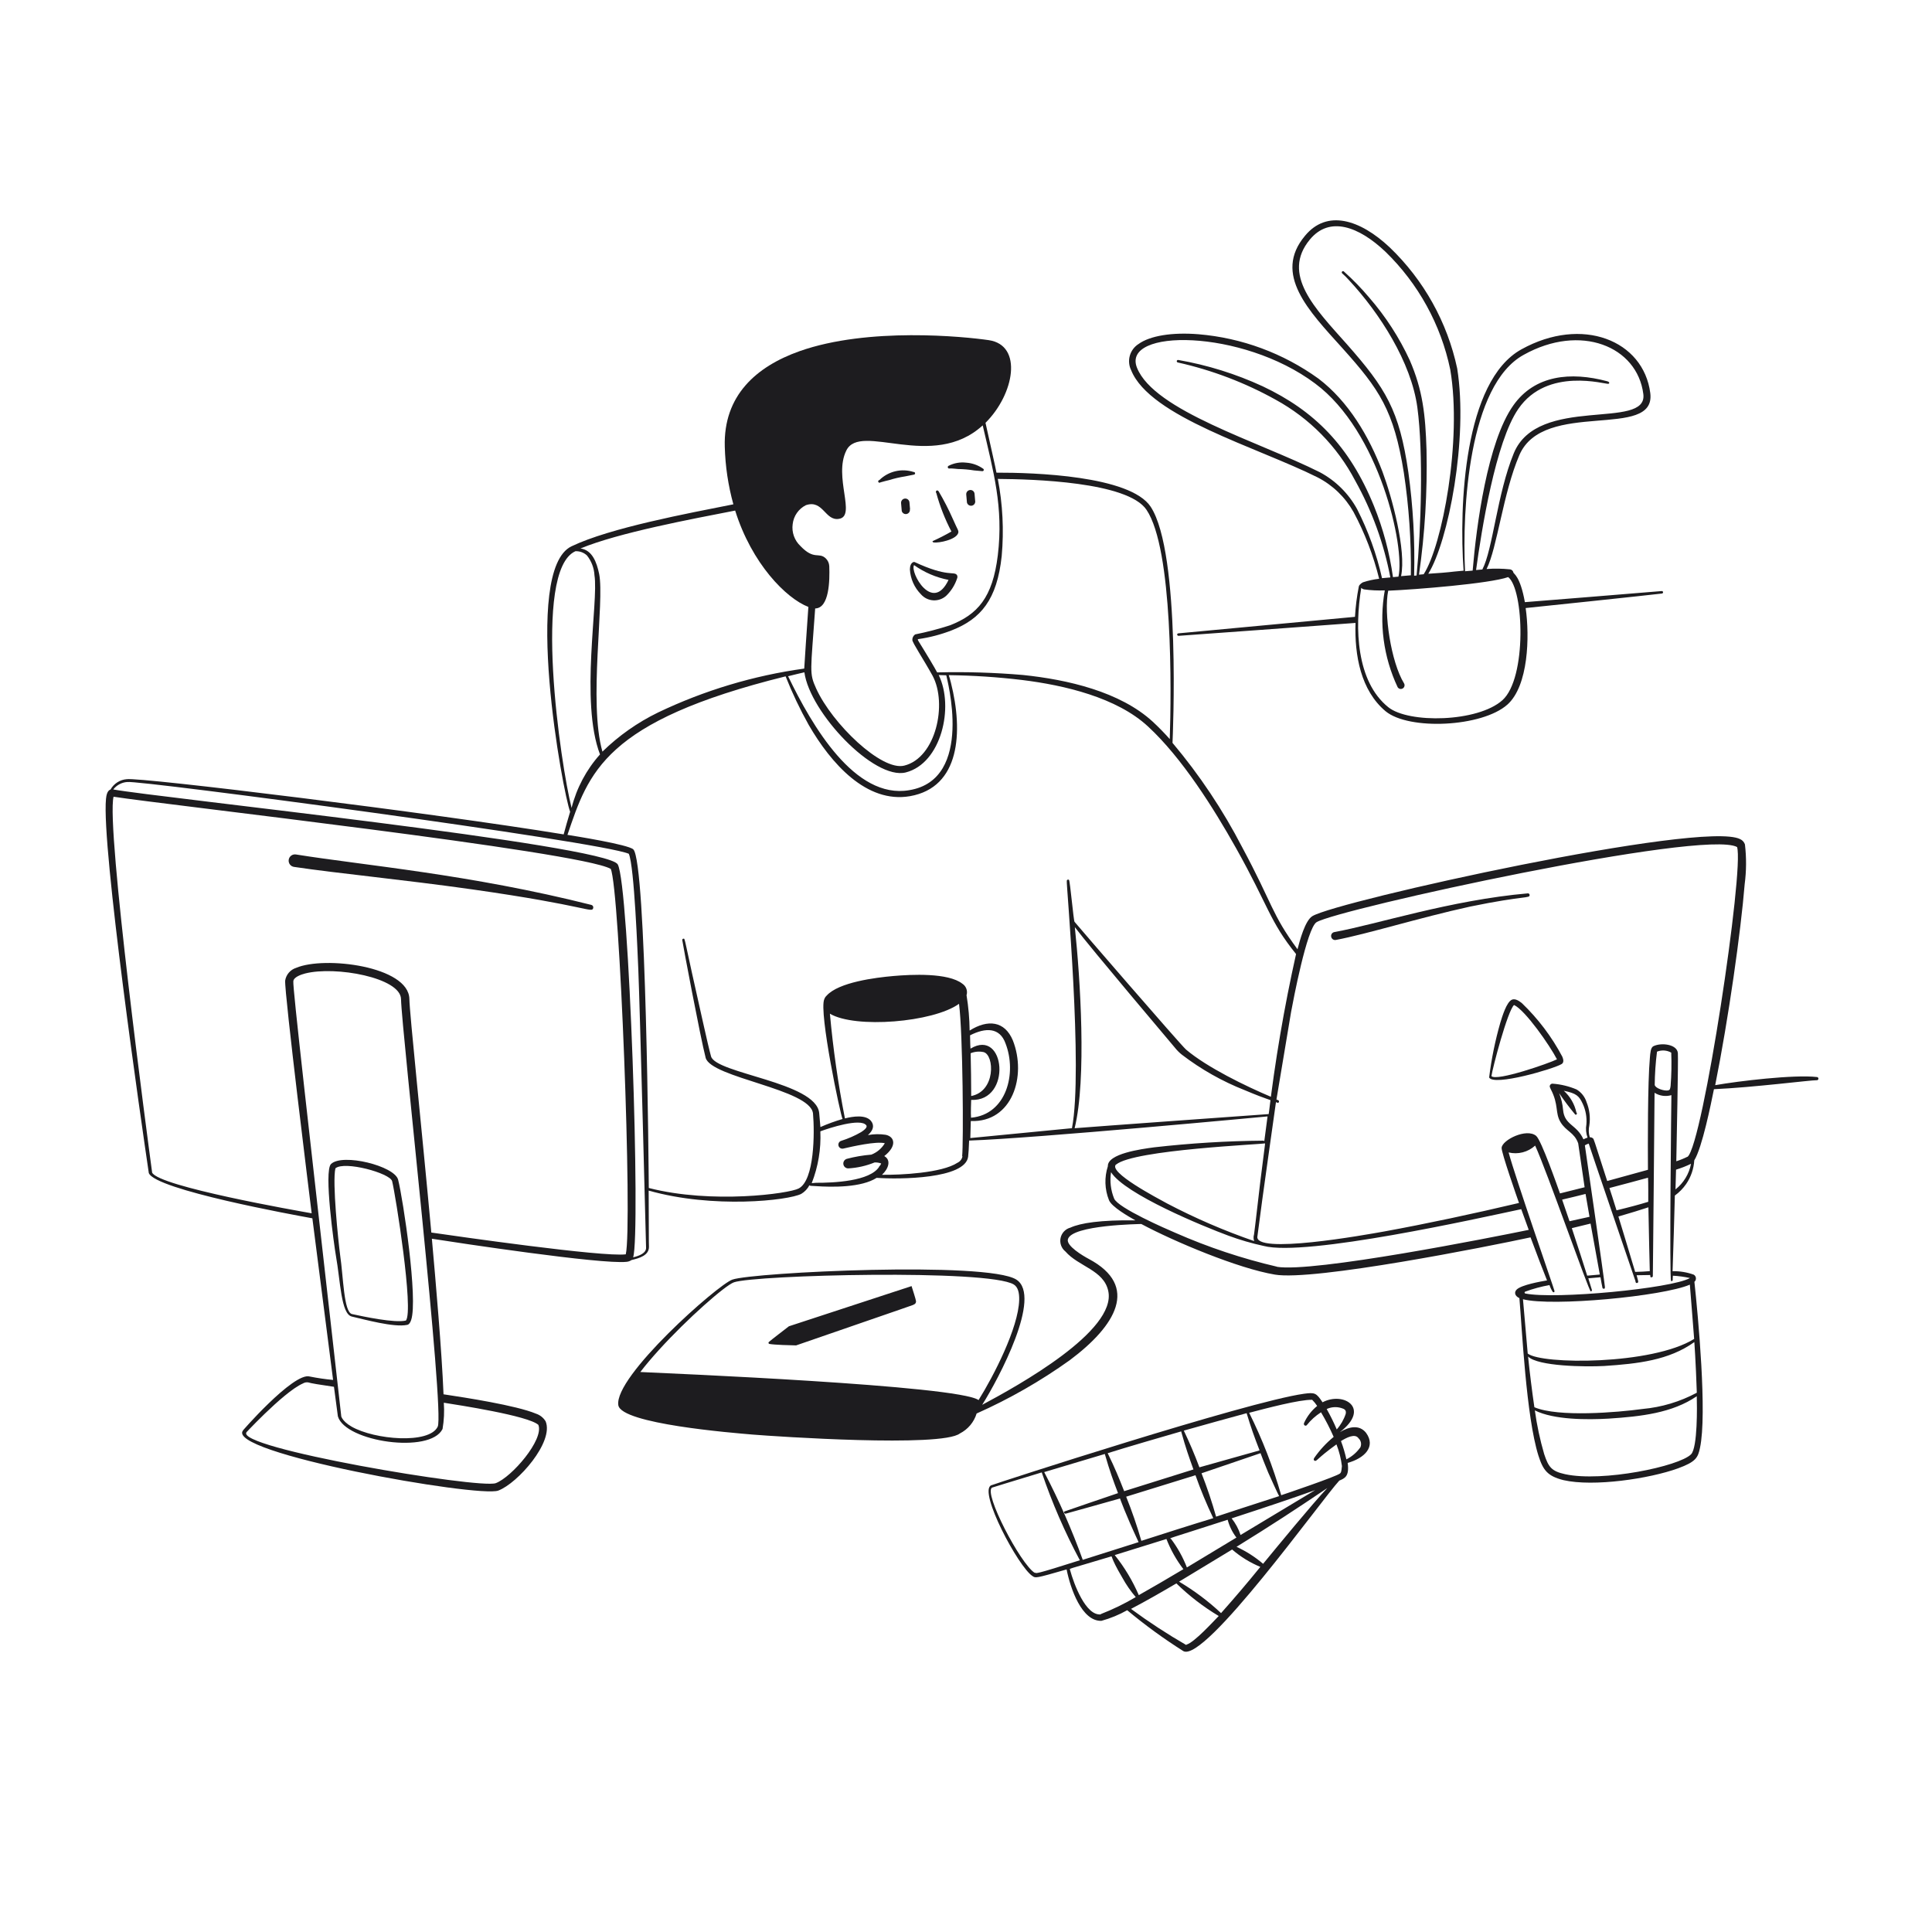 <svg width="194" height="194" viewBox="0 0 194 194" fill="none" xmlns="http://www.w3.org/2000/svg">
<g clip-path="url(#clip0_13641_5034)">
<path d="M132.306 47.937C133.825 48.718 135.081 49.929 135.916 51.418C137.048 53.535 137.911 55.786 138.486 58.117C137.944 58.179 137.409 58.294 136.89 58.462C136.828 58.468 136.49 58.685 136.445 58.885C136.246 59.893 136.118 60.913 136.059 61.939L118.337 63.596C118.133 63.614 118.18 63.851 118.358 63.845C118.358 63.845 134.57 62.676 136.113 62.55C136.005 65.812 136.644 69.33 139.131 71.417C141.472 73.356 148.822 73.017 151.366 70.749C153.479 68.857 153.609 63.914 153.198 61.056C153.73 61.009 165.698 59.748 166.883 59.599C166.915 59.596 166.946 59.581 166.967 59.555C166.988 59.53 166.999 59.497 166.996 59.464C166.993 59.431 166.977 59.401 166.952 59.38C166.926 59.358 166.894 59.348 166.861 59.351C164.839 59.528 153.119 60.464 153.119 60.464C152.647 57.825 151.977 57.616 151.966 57.492C151.952 57.41 151.912 57.335 151.852 57.278C151.792 57.221 151.716 57.184 151.634 57.172C150.85 57.089 150.059 57.077 149.273 57.138C150.339 55.034 150.929 49.515 152.561 45.709C154.978 40.039 166.308 44.247 165.712 39.475C165.033 34.174 158.867 31.703 152.775 35.077C146.987 38.264 146.504 50.813 146.964 57.304C145.147 57.463 146.029 57.439 143.418 57.614C145.431 54.383 147.446 44.022 146.323 36.999C145.333 32.361 142.974 28.126 139.55 24.843C136.552 22.023 133.238 21.009 131.041 23.676C127.805 27.532 131.415 31.21 134.798 34.961C138.52 39.103 139.963 41.201 140.967 47.474C141.479 50.88 141.714 54.323 141.671 57.767L140.687 57.853C141.232 55.295 139.767 49.893 138.824 47.376C137.476 43.822 135.4 40.305 132.395 38.021C128.857 35.469 124.692 33.928 120.346 33.563C117.691 33.349 115.472 33.713 114.321 34.546C113.894 34.817 113.584 35.237 113.448 35.724C113.313 36.211 113.362 36.73 113.587 37.183C115.48 41.869 126.233 44.895 132.306 47.937ZM153.001 35.629C158.7 32.45 164.406 34.765 165.014 39.572C165.48 43.257 154.413 39.606 152 45.526C150.322 49.622 149.905 55.179 148.848 57.184L148.218 57.239C148.763 53.251 150.174 44.364 152.458 41.064C155.373 36.797 161.259 38.623 161.502 38.539C161.6 38.531 161.683 38.362 161.381 38.282C157.722 37.306 154.116 37.649 151.954 40.715C149.355 44.391 148.25 52.796 147.875 57.296L147.112 57.362C146.809 51.135 147.468 38.659 153.001 35.629ZM141.419 47.426C140.516 41.197 139.163 39.002 135.246 34.565C132.036 30.959 128.637 27.549 131.53 24.053C133.501 21.665 136.435 22.73 139.124 25.282C142.424 28.489 144.689 32.609 145.627 37.114C146.831 44.245 144.808 54.812 142.958 57.663L142.488 57.704C143.081 53.562 143.333 49.377 143.243 45.193C143.136 41.629 142.858 39.17 141.56 36.174C140.51 33.899 139.142 31.784 137.499 29.892C136.712 28.956 135.859 28.078 134.947 27.265C134.923 27.241 134.891 27.227 134.858 27.227C134.824 27.226 134.792 27.239 134.768 27.263C134.744 27.286 134.73 27.318 134.73 27.352C134.729 27.385 134.742 27.418 134.766 27.442C135.008 27.654 135.237 27.882 135.451 28.123C138.527 31.428 141.711 36.367 142.324 40.923C142.937 45.479 142.692 53.193 142.245 57.788L141.997 57.81C142.088 54.339 141.894 50.865 141.419 47.426ZM151.443 57.948C153.023 59.159 153.34 68.092 150.863 70.31C148.386 72.528 141.438 72.662 139.399 71.009C136.189 68.422 136.024 63.067 136.689 59.025C136.759 59.102 136.851 59.156 136.953 59.18C137.648 59.278 138.351 59.312 139.052 59.282C138.466 62.576 138.916 65.97 140.34 68.997C140.39 69.083 140.472 69.145 140.568 69.17C140.664 69.195 140.766 69.181 140.852 69.131C140.938 69.081 141 68.999 141.025 68.903C141.05 68.807 141.036 68.705 140.986 68.619C139.673 66.483 138.937 61.544 139.395 59.315C142.172 59.197 149.58 58.603 151.443 57.948ZM132.053 38.507C138.53 43.301 141.103 54.949 140.424 57.903L139.874 57.951C139.532 55.498 138.89 53.097 137.962 50.801C135.504 44.763 131.961 41.231 126.789 38.789C124.09 37.543 121.24 36.654 118.311 36.145C118.278 36.139 118.243 36.147 118.216 36.167C118.188 36.187 118.17 36.218 118.164 36.251C118.159 36.285 118.167 36.319 118.187 36.347C118.207 36.374 118.237 36.393 118.271 36.398C121.705 37.165 125.01 38.423 128.085 40.132C131.493 41.993 134.273 44.821 136.078 48.259C137.77 51.29 138.962 54.573 139.609 57.983L138.775 58.056C138.234 55.651 137.394 53.324 136.275 51.127C135.413 49.553 134.111 48.264 132.529 47.417C126.352 44.321 115.908 41.251 114.173 36.935C112.566 32.975 124.71 33.003 132.053 38.507ZM59.382 90.866C47.213 87.794 36.466 86.885 29.733 85.803C29.65 85.788 29.564 85.789 29.481 85.807C29.398 85.825 29.319 85.86 29.25 85.909C29.18 85.959 29.122 86.022 29.077 86.094C29.033 86.167 29.003 86.247 28.991 86.332C28.979 86.416 28.983 86.501 29.005 86.584C29.026 86.666 29.064 86.743 29.116 86.811C29.168 86.878 29.233 86.934 29.307 86.976C29.381 87.017 29.463 87.043 29.548 87.052C33.875 87.701 40.379 88.312 47.444 89.311C59.114 90.97 59.431 91.737 59.569 91.171C59.583 91.106 59.572 91.038 59.537 90.981C59.502 90.924 59.446 90.883 59.382 90.866ZM153.591 89.851C153.589 89.83 153.583 89.81 153.574 89.791C153.564 89.773 153.551 89.756 153.534 89.743C153.518 89.729 153.5 89.719 153.48 89.713C153.46 89.706 153.438 89.704 153.417 89.706C145.642 90.386 138.234 92.821 133.987 93.594C133.935 93.603 133.886 93.623 133.841 93.651C133.797 93.68 133.759 93.717 133.73 93.76C133.7 93.803 133.68 93.853 133.669 93.904C133.659 93.956 133.659 94.008 133.67 94.06C133.679 94.112 133.698 94.162 133.727 94.206C133.755 94.251 133.792 94.29 133.835 94.32C133.879 94.35 133.928 94.371 133.979 94.383C134.031 94.394 134.084 94.395 134.136 94.385C137.248 93.801 142.579 92.137 147.611 91.036C153.201 89.885 153.635 90.249 153.591 89.851ZM128.421 110.645C128.427 110.63 128.43 110.614 128.43 110.597C128.43 110.581 128.427 110.564 128.421 110.549C128.415 110.534 128.405 110.52 128.394 110.508C128.382 110.497 128.368 110.487 128.353 110.481L128.121 110.385L128.091 110.656C128.248 110.714 128.373 110.819 128.421 110.645Z" fill="#1D1C1F"/>
<path d="M182.468 108.151C180.148 107.88 174.535 108.559 172.23 108.966C173.572 102.256 174.803 93.553 175.19 88.784C175.365 87.459 175.374 86.117 175.216 84.789C175.176 84.672 175.113 84.564 175.029 84.473C174.946 84.382 174.844 84.309 174.731 84.259C170.99 82.344 134.26 90.48 131.783 91.992C131.045 92.441 130.522 94.426 130.288 95.322C127.661 91.746 127.822 90.829 124.738 85.086C122.801 81.34 120.452 77.82 117.736 74.594C117.757 74.119 118.608 55.56 115.546 50.887C113.485 47.762 103.782 47.449 100.058 47.462C100.041 47.267 99.287 43.956 98.959 42.457C101.852 39.578 102.744 34.666 99.287 34.156C96.835 33.798 87.19 32.82 80.283 35.264C75.951 36.805 72.631 39.704 72.778 44.855C72.829 46.811 73.119 48.754 73.641 50.64C69.102 51.547 61.277 52.991 57.384 54.859C52.377 57.262 56.54 79.725 57.25 81.512C57.014 82.283 56.796 83.061 56.6 83.784C43.412 81.624 13.999 78.015 12.723 78.242C12.388 78.268 12.064 78.375 11.781 78.556C11.497 78.737 11.263 78.985 11.098 79.278C10.76 79.388 10.678 79.886 10.644 80.211C10.17 85.005 14.239 113.033 14.941 117.787C15.561 119.466 29.551 122.003 31.366 122.335C31.659 124.659 33.142 136.198 33.447 138.565C32.664 138.492 31.885 138.378 31.113 138.224C29.478 137.715 23.946 144.131 24.436 143.597C22.302 145.857 48.073 150.419 50.036 149.675C51.999 148.932 55.647 144.78 54.788 142.72C54.569 142.359 54.228 142.088 53.828 141.955C51.834 141.12 46.681 140.329 44.536 140.007C44.364 135.698 43.748 128.658 43.366 124.386C45.911 124.788 60.352 126.974 62.902 126.706C63.085 126.692 63.261 126.631 63.413 126.527C64.219 126.34 65.159 126.053 65.165 125.212C65.144 124.964 65.158 122.783 65.135 119.551C71.594 121.389 79.159 120.548 80.459 119.881C80.806 119.674 81.09 119.374 81.276 119.014C81.345 119.089 81.37 119.069 81.846 119.098C83.644 119.227 86.505 119.245 88.028 118.272C90.32 118.437 96.918 118.387 97.214 116.155C97.251 115.857 97.287 115.255 97.313 114.529C103.905 114.31 127.191 112.111 127.28 112.104L126.953 114.589C126.937 114.57 126.917 114.556 126.895 114.547C126.872 114.538 126.847 114.535 126.823 114.538C126.817 114.467 126.818 114.485 126.823 114.538C123.167 114.57 119.516 114.794 115.884 115.209C114.595 115.384 111.195 115.843 111.244 117.107C110.884 118.217 110.922 119.417 111.353 120.501C111.609 121.185 113.358 122.175 114.006 122.539C110.509 122.496 108.499 122.806 107.485 123.27C107.24 123.335 107.018 123.467 106.844 123.651C106.669 123.835 106.549 124.063 106.497 124.311C106.444 124.559 106.462 124.817 106.547 125.056C106.632 125.295 106.782 125.505 106.98 125.664C108.311 127.191 110.833 127.524 111.286 129.638C112.146 133.645 102.244 139.131 98.625 141.064C100.297 138.417 104.676 130.163 102.055 128.489C99.14 126.627 75.644 127.753 73.537 128.491C72.055 129.014 61.631 138.226 62.089 141.107C62.396 142.983 73.526 143.877 75.596 144.053C77.926 144.242 94.534 145.362 96.384 143.941C96.785 143.736 97.141 143.454 97.43 143.109C97.719 142.765 97.936 142.365 98.067 141.935C101.36 140.471 104.496 138.676 107.426 136.578C112.038 133.128 114.441 129.147 109.343 126.422C108.734 126.1 107.056 125.103 107.231 124.445C107.604 122.991 114.503 122.915 114.601 122.906C117.965 124.703 124.336 127.37 128.009 127.987C131.891 128.657 149.453 125.164 153.688 124.248C154.331 125.979 154.945 127.587 155.344 128.571C154.684 128.682 152.801 129.016 152.306 129.48C152.033 129.736 152.076 130.125 152.569 130.35C152.829 133.32 153.243 142.236 154.48 146.166C154.948 147.635 155.393 148.221 156.992 148.626C160.009 149.318 165.619 148.488 168.502 147.441C170.294 146.783 170.499 146.372 170.706 145.372C171.427 141.967 170.517 132.184 170.142 128.714C170.196 128.668 170.237 128.61 170.264 128.545C170.29 128.48 170.3 128.409 170.294 128.339C170.288 128.269 170.266 128.201 170.228 128.142C170.191 128.082 170.14 128.032 170.08 127.996C169.397 127.749 168.675 127.631 167.95 127.646C167.987 126.643 168.166 121.034 168.178 120.05C168.617 119.732 169 119.342 169.31 118.897C169.795 118.191 170.078 117.366 170.129 116.512C170.914 115.273 171.811 110.825 172.104 109.37C176.073 109.193 181.851 108.455 182.398 108.47C182.44 108.479 182.484 108.471 182.521 108.448C182.557 108.425 182.583 108.388 182.592 108.346C182.602 108.303 182.594 108.259 182.57 108.222C182.547 108.186 182.51 108.16 182.468 108.151ZM64.298 137.769C64.835 137.061 65.476 136.317 66.16 135.56C69.069 132.357 72.837 129.062 73.695 128.763C75.775 128.027 99.272 127.419 101.803 128.984C102.228 129.251 102.359 129.829 102.341 130.537C102.265 133.348 99.759 138.196 98.262 140.587C96.203 139.105 66.864 137.893 64.298 137.769ZM100.229 48.091C103.644 48.114 113.235 48.373 115.125 51.192C117.795 55.157 117.62 69.494 117.461 74.216C116.907 73.594 116.337 73.01 115.764 72.479C112.47 69.444 107.165 68.238 102.72 67.778C99.869 67.534 97.007 67.448 94.147 67.518C94.059 67.526 94.212 67.647 93.386 66.272C92.151 64.209 92.093 64.249 92.193 64.178C93.35 64.014 94.485 63.717 95.573 63.293C98.493 62.144 100.12 60.215 100.585 55.832C100.819 53.238 100.686 50.624 100.191 48.067L100.229 48.091ZM94.26 67.785C94.826 67.816 94.976 67.794 95.022 67.817C95.042 68.039 97.895 78.286 91.287 79.347C85.83 80.28 81.537 72.883 79.136 67.902C79.835 67.725 80.396 67.596 80.772 67.509C81.312 71.536 87.77 78.359 90.952 77.563C94.526 76.651 95.826 70.981 94.26 67.785ZM79.596 52.63C79.641 52.227 79.785 51.842 80.017 51.51C80.248 51.178 80.559 50.908 80.921 50.727C82.656 50.137 82.85 52.345 84.248 52.098C86.011 51.827 83.674 47.886 84.98 45.244C86.396 42.333 93.606 47.339 98.678 42.714C99.743 47.329 100.779 50.901 100.194 55.759C99.674 60.022 98.16 61.709 95.387 62.791C94.241 63.163 93.074 63.467 91.893 63.704C91.802 63.766 91.729 63.85 91.68 63.948C91.631 64.046 91.607 64.155 91.611 64.265C91.638 64.575 92.664 66.085 93.651 67.865C95.138 70.666 93.995 76.09 90.794 76.88C88.521 77.445 83.556 72.671 81.951 69.13C81.242 67.566 81.405 67.49 81.855 61.098C83.274 61.072 83.325 58.289 83.271 56.856C83.259 56.552 83.128 56.265 82.906 56.057C82.207 55.412 81.755 56.273 80.378 54.831C80.081 54.553 79.855 54.209 79.718 53.825C79.582 53.443 79.54 53.032 79.596 52.63ZM73.821 51.268C75.484 56.59 78.935 60.085 81.172 60.943C81 63.469 80.799 66.283 80.757 67.135C75.664 67.839 70.71 69.328 66.072 71.547C64.013 72.549 62.13 73.875 60.492 75.475C59.075 70.506 60.72 60.41 60.164 57.635C59.919 56.46 59.471 55.23 58.288 55.075C62.15 53.477 69.447 52.124 73.821 51.268ZM57.776 55.352C57.988 55.34 58.201 55.372 58.401 55.445C58.601 55.519 58.784 55.631 58.939 55.777C59.391 56.345 59.655 57.041 59.693 57.766C60.121 60.409 58.222 70.456 60.249 75.755C58.877 77.287 57.898 79.13 57.395 81.124C56.308 76.868 53.409 57.315 57.776 55.352ZM29.454 98.533C29.488 98.11 30.235 97.857 30.645 97.75C33.677 96.975 40.223 98.171 40.268 100.321C40.333 103.504 44.663 141.774 43.953 143.257C43.108 145.037 37.6 144.572 35.305 143.254C34.261 142.657 34.228 142.07 34.264 142.183C30.87 112.06 29.39 99.235 29.454 98.533ZM54.06 143.078C54.644 144.546 51.392 148.324 49.783 148.929C48.175 149.534 23.313 145.366 24.774 143.791C24.096 144.52 28.409 139.792 30.414 138.92C30.572 138.823 30.758 138.785 30.941 138.811C31.189 138.897 32.15 139.054 33.535 139.254C33.778 141.118 33.928 142.222 33.928 142.222C34.679 144.783 43.195 146.021 44.438 143.491C44.587 142.62 44.629 141.735 44.565 140.853C45.951 141.072 53.059 142.156 54.06 143.078ZM62.836 125.952C60.512 126.245 45.7 124.11 43.311 123.765C42.358 113.378 41.126 101.746 41.106 100.301C41.034 97.019 32.58 95.972 29.738 97.186C29.454 97.275 29.2 97.441 29.005 97.667C28.81 97.892 28.682 98.167 28.635 98.462C28.543 99.658 31.141 120.577 31.296 121.832C29.816 121.569 15.962 119.145 15.277 117.748C14.841 114.499 10.636 83.08 11.403 80.002C16.332 80.785 58.25 85.489 61.326 87.248C62.227 89.18 63.52 123.051 62.836 125.952ZM64.874 125.247C64.925 125.841 64.154 126.114 63.577 126.254C64.334 123.874 63.183 88.765 62.028 86.794C60.872 84.822 15.635 80.069 11.375 79.272C11.542 79.055 11.753 78.877 11.995 78.748C12.236 78.619 12.502 78.543 12.774 78.524C13.999 78.327 60.371 84.509 63.141 85.731C63.696 86.969 64.03 95.901 64.096 97.369C64.245 100.912 64.867 124.765 64.874 125.247ZM88.287 117.15C87.371 118.624 83.676 118.777 81.934 118.769L81.508 118.806C82.158 117.151 82.453 115.379 82.375 113.602C83.24 113.277 86.419 112.239 86.985 112.994C87.156 113.211 86.701 113.528 86.465 113.682C85.836 114.044 85.169 114.336 84.477 114.553C84.374 114.582 84.287 114.651 84.235 114.744C84.183 114.838 84.17 114.948 84.199 115.051C84.228 115.154 84.297 115.241 84.391 115.293C84.484 115.345 84.594 115.358 84.697 115.329C85.573 115.127 87.964 114.579 88.849 114.796C88.538 115.319 88.061 115.722 87.493 115.942C86.664 116.009 85.842 116.15 85.037 116.362C84.922 116.395 84.822 116.469 84.757 116.57C84.693 116.671 84.668 116.793 84.687 116.912C84.706 117.03 84.768 117.138 84.862 117.214C84.955 117.289 85.073 117.328 85.193 117.322C86.096 117.27 86.984 117.068 87.821 116.726C88.046 116.716 88.271 116.751 88.482 116.829C88.436 116.954 88.36 117.064 88.26 117.152L88.287 117.15ZM96.647 116.106C96.622 116.247 96.562 116.381 96.474 116.494C96.386 116.608 96.272 116.698 96.141 116.758C94.579 117.788 90.424 117.991 88.564 117.966C89.201 117.383 89.525 116.497 88.793 116.087C90.08 115.081 89.856 114.145 88.936 113.949C88.344 113.859 87.741 113.869 87.152 113.98C87.674 113.514 87.837 113.026 87.456 112.55C86.908 111.901 85.63 112.103 84.843 112.305C84.157 108.828 83.653 105.318 83.334 101.788C85.851 103.301 93.703 102.668 96.299 100.797C96.693 103.764 96.756 114.792 96.612 116.109L96.647 116.106ZM88.864 114.759C88.864 114.759 88.839 114.779 88.837 114.761L88.864 114.759ZM107.908 113.289C109.128 108.349 108.47 98.168 107.928 93.097C109.495 95.184 117.913 105.115 117.974 105.199C118.181 105.461 118.417 105.699 118.679 105.906C120.609 107.382 122.734 108.582 124.995 109.472C127.416 110.493 127.597 110.414 127.588 110.513L127.394 111.87C127.242 111.875 109.264 113.171 107.881 113.292L107.908 113.289ZM112.077 116.936C113.867 115.439 126.882 114.908 127.016 114.807L127.025 114.905C126.303 120.953 126.012 123.141 125.93 123.934C125.979 123.582 126.265 121.225 126.599 118.614C126.825 116.7 127.126 114.422 127.424 112.011C127.56 110.909 127.65 110.204 127.654 110.15C125.112 109.077 121.212 107.185 119.099 105.395C118.568 104.941 108.001 92.706 107.899 92.563C107.797 92.42 107.457 88.528 107.344 88.359C107.323 88.341 107.298 88.329 107.271 88.326C107.243 88.322 107.216 88.327 107.191 88.34C107.167 88.353 107.147 88.373 107.135 88.397C107.122 88.422 107.118 88.45 107.122 88.477C107.033 88.485 108.78 107.433 107.639 113.286L97.434 114.277C97.453 113.775 97.465 113.193 97.481 112.567C101.641 112.73 103.117 108.053 101.704 104.469C100.88 102.504 99.186 102.34 97.365 103.482C97.351 102.294 97.247 101.108 97.055 99.936C97.119 99.725 97.114 99.498 97.039 99.291C96.965 99.083 96.825 98.905 96.641 98.783C95.212 97.658 91.503 97.848 89.703 98.006C87.903 98.163 84.21 98.629 83.005 99.977C82.898 100.075 82.817 100.199 82.769 100.337C82.201 101.61 84.427 112.145 84.607 112.362C83.849 112.583 83.105 112.854 82.382 113.173L82.258 111.754C81.934 108.665 71.889 107.81 71.398 106.075C71.23 105.483 70.926 104.151 70.573 102.574C68.61 93.919 68.817 94.24 68.622 94.257C68.589 94.26 68.558 94.276 68.537 94.302C68.516 94.327 68.505 94.359 68.508 94.392C68.529 94.632 70.331 104.194 70.856 106.212C71.381 108.23 81.378 109.357 81.637 111.809C81.805 113.724 81.795 118.513 80.197 119.341C79.232 119.854 71.517 120.922 65.148 119.291C65.13 117.559 64.901 86.551 63.593 85.29C63.096 84.806 57.668 83.941 56.98 83.832C59.112 77.57 60.646 72.433 78.887 67.915C79.551 69.592 80.327 71.222 81.208 72.796C83.439 76.648 87.001 80.705 91.375 79.947C96.4 79.069 96.735 73.51 95.49 68.571C95.406 68.221 95.333 67.995 95.27 67.795C97.725 67.826 100.175 67.987 102.612 68.279C106.865 68.8 112.146 70.035 115.288 72.959C118.68 76.093 121.844 81.114 124.109 85.15C127.369 90.958 127.488 92.52 130.142 95.799C128.946 101.157 128.024 106.572 127.38 112.023C127.171 113.712 126.86 116.286 126.555 118.626C126.13 122.237 125.883 124.519 125.886 124.045C125.848 124.531 125.926 124.506 125.936 124.622C122.933 123.585 120.012 122.324 117.199 120.848C116.214 120.308 111.196 117.683 112.076 116.918L112.077 116.936ZM97.453 105.297C97.412 104.836 97.428 104.406 97.407 103.961C98.955 103.173 100.391 103.146 100.972 104.783C102.125 107.747 101.079 111.921 97.506 112.234C97.468 111.808 97.513 110.581 97.519 110.446C101.645 110.639 100.966 103.176 97.453 105.297ZM97.521 110.062C97.523 108.65 97.499 107.16 97.466 105.76C97.879 105.592 98.334 105.552 98.77 105.646C99.858 105.935 100.01 109.612 97.477 110.065L97.521 110.062ZM128.243 127.198C124.734 126.381 121.308 125.239 118.01 123.787C117.083 123.395 112.271 121.297 111.876 120.357C111.533 119.518 111.425 118.601 111.564 117.704C112.954 119.915 120.831 123.148 123.352 124.079C124.506 124.505 125.688 124.85 126.89 125.11C131.114 126.215 148.482 122.328 152.753 121.418C152.822 121.599 153.32 122.994 153.506 123.496C149.785 124.259 131.854 127.821 128.199 127.202L128.243 127.198ZM169.808 146.031C168.61 147.243 160.924 148.845 157.163 148.031C155.796 147.73 155.493 147.328 155.056 146.008C154.637 144.571 154.324 143.106 154.119 141.623C156.034 142.581 159.392 142.573 161.534 142.449C164.759 142.238 167.918 141.89 170.379 140.201C170.408 141.145 170.473 145.356 169.808 146.031ZM170.375 139.853C168.692 140.754 166.845 141.307 164.943 141.48C162.418 141.826 156.476 142.328 154.073 141.306C153.83 139.647 153.612 137.871 153.44 136.215C154.42 137.201 159.187 137.267 161.081 137.164C164.456 136.94 167.58 136.595 170.136 134.763C170.128 134.675 170.285 136.778 170.384 139.852L170.375 139.853ZM170.108 134.453C165.871 137.075 154.78 137.027 153.405 135.914L152.928 130.462C155.835 131.217 166.973 130.171 169.685 128.996C169.756 130.017 169.946 132.091 170.117 134.452L170.108 134.453ZM167.813 128.641C167.846 128.647 167.879 128.641 167.908 128.624C167.936 128.606 167.957 128.579 167.966 128.547C167.966 128.547 167.952 128.388 167.98 128.099C168.559 128.128 169.133 128.206 169.698 128.333C167.834 129.39 156.155 130.492 153.163 129.887C153.143 129.883 153.124 129.872 153.111 129.856C153.097 129.84 153.088 129.821 153.087 129.8C153.085 129.779 153.09 129.758 153.101 129.741C153.111 129.723 153.128 129.709 153.147 129.701C153.94 129.409 154.758 129.188 155.591 129.04C155.671 129.282 155.781 129.512 155.919 129.726C155.996 129.791 156.112 129.79 156.088 129.613C156.063 129.437 152.151 118.21 151.486 115.722C151.953 115.833 152.44 115.829 152.904 115.709C153.369 115.589 153.797 115.357 154.151 115.033C155.365 117.678 159.552 129.694 159.738 129.678C159.772 129.673 159.802 129.655 159.823 129.628C159.844 129.602 159.854 129.568 159.851 129.534L159.489 128.36L160.712 128.253C160.727 128.421 160.9 129.273 160.914 129.334C160.929 129.395 161.199 129.524 161.152 129.197C161.083 128.399 159.181 115.245 159.143 115.007C159.265 114.934 159.394 114.875 159.529 114.83C159.669 115.301 163.896 127.671 164.221 128.634C164.229 128.722 164.242 128.873 164.407 128.823C164.573 128.773 164.488 128.619 164.34 128.052L165.705 128.03L165.718 128.181C165.731 128.323 165.949 128.268 165.966 128.159C165.975 128.257 166.135 111.099 166.141 109.731C166.39 109.888 166.67 109.99 166.961 110.031C167.253 110.071 167.55 110.05 167.832 109.967C167.826 110.102 167.613 128.596 167.804 128.642L167.813 128.641ZM158.292 111.713C158.112 110.87 157.67 110.105 157.028 109.528C158.275 109.785 158.555 110.029 158.93 110.836C159.227 111.479 159.354 112.188 159.297 112.894C159.216 113.343 159.256 113.805 159.414 114.233C159.272 114.279 159.134 114.336 159 114.403C158.313 112.882 157.091 113.007 156.953 111.428C156.902 110.858 156.769 110.298 156.558 109.766C157.055 110.506 157.592 111.22 158.165 111.903C158.264 112.011 158.418 111.827 158.3 111.713L158.292 111.713ZM159.714 122.864C159.796 123.294 160.472 127.032 160.644 127.982L159.376 128.093C159.005 126.919 158.451 125.181 157.833 123.323L159.714 122.864ZM159.601 122.186L157.603 122.628C157.361 121.908 157.11 121.18 156.859 120.46C157.665 120.273 158.452 120.079 159.212 119.888C159.281 120.266 159.54 121.798 159.61 122.185L159.601 122.186ZM162.323 121.537C162.122 120.875 161.643 119.38 161.608 119.294C162.368 119.094 164.953 118.412 165.484 118.258C165.518 118.639 165.508 120.266 165.508 120.677C164.665 120.939 163.582 121.23 162.305 121.538L162.323 121.537ZM165.523 121.257C165.565 123.567 165.652 127.428 165.662 127.641C165.201 127.681 164.712 127.706 164.194 127.716C163.888 126.662 162.598 122.442 162.511 122.154C163.687 121.81 164.697 121.508 165.53 121.229L165.523 121.257ZM166.156 108.988C166.166 107.855 166.243 106.724 166.387 105.6C166.617 105.508 166.865 105.47 167.113 105.487C167.36 105.504 167.6 105.576 167.816 105.698C167.86 106.817 167.839 107.938 167.752 109.054C167.7 109.372 167.689 109.453 167.487 109.497C167.091 109.559 166.254 109.292 166.163 108.961L166.156 108.988ZM168.242 119.455C168.265 118.792 168.286 118.12 168.299 117.449C168.815 117.293 169.317 117.097 169.802 116.862C169.609 117.876 169.058 118.787 168.249 119.428L168.242 119.455ZM169.445 116.152C169.084 116.333 168.709 116.485 168.324 116.607C168.353 115.104 168.534 106.35 168.481 105.739C168.403 104.852 166.796 104.662 166.009 105.061C165.745 105.21 165.711 105.74 165.672 106.208C165.445 108.72 165.462 114.937 165.477 117.464L161.386 118.59C159.953 114.159 160.063 114.399 159.938 114.294C159.852 114.226 159.744 114.191 159.634 114.196C159.518 113.808 159.504 113.397 159.593 113.002C159.709 112.219 159.614 111.42 159.318 110.685C159.152 110.147 158.794 109.689 158.312 109.398C157.557 109.078 156.756 108.883 155.939 108.819C155.896 108.811 155.851 108.814 155.809 108.827C155.767 108.84 155.729 108.863 155.698 108.894C155.666 108.924 155.643 108.962 155.629 109.004C155.615 109.045 155.611 109.09 155.618 109.133C155.644 109.207 155.674 109.279 155.708 109.349C156.544 110.937 156.131 111.733 156.696 112.675C157.261 113.617 158.081 113.697 158.473 114.807C158.481 114.895 159.087 118.97 159.118 119.217L156.644 119.836C156.407 119.177 154.773 114.487 154.253 114.059C153.289 113.25 150.84 114.465 150.784 115.256C150.743 115.706 152.374 120.352 152.529 120.794C148.021 121.859 143.232 122.885 138.985 123.659C137.129 123.991 125.792 126.037 126.267 124.11C126.795 119.937 127.91 112.263 128.127 110.654L128.116 110.53C128.105 110.397 128.155 110.258 128.127 110.654C128.115 110.521 128.162 110.436 128.176 110.39L129.642 101.623C129.842 100.542 131.227 93.194 132.203 92.599C134.366 91.284 171.103 83.228 174.426 85.054C175.157 87.286 170.991 114.926 169.455 116.16L169.445 116.152Z" fill="#1D1C1F"/>
<path d="M91.382 51.126L91.322 50.443C91.312 50.333 91.259 50.23 91.174 50.159C91.089 50.088 90.979 50.053 90.869 50.063C90.757 50.072 90.654 50.125 90.581 50.21C90.509 50.295 90.472 50.405 90.48 50.517L90.549 51.315C90.578 51.418 90.646 51.507 90.738 51.562C90.831 51.617 90.941 51.634 91.046 51.61C91.151 51.586 91.243 51.522 91.302 51.432C91.361 51.342 91.383 51.233 91.364 51.127L91.382 51.126ZM152.819 100.73C152.54 100.505 152.151 100.244 151.823 100.38C151.28 100.606 150.845 102.073 150.657 102.68C150.138 104.485 149.761 106.328 149.531 108.192C149.977 109.1 156.005 107.331 156.802 106.85C157.058 106.703 156.994 106.387 156.881 106.111C155.822 104.112 154.45 102.296 152.819 100.73ZM149.761 108.056C149.856 107.306 151.384 101.49 152.031 100.916C153.157 101.433 155.64 105.004 156.341 106.372C155.571 106.761 150.274 108.61 149.761 108.056ZM79.218 133.177C79.135 133.246 77.309 134.639 77.228 134.735C77.208 134.746 77.191 134.762 77.18 134.782C77.169 134.802 77.164 134.825 77.166 134.848C77.168 134.871 77.177 134.892 77.191 134.91C77.206 134.928 77.225 134.941 77.247 134.948C77.755 135.047 79.43 135.088 79.94 135.097C91.803 130.994 91.882 130.988 91.732 131.001C91.812 130.982 91.883 130.934 91.928 130.865C91.974 130.796 91.991 130.712 91.976 130.631C91.963 130.48 91.632 129.455 91.533 129.142L79.218 133.177ZM95.357 47.043C95.606 47.022 96.103 47.094 96.202 47.095C96.745 47.103 97.286 47.151 97.822 47.239L98.633 47.311C98.664 47.316 98.695 47.309 98.722 47.293C98.749 47.277 98.77 47.252 98.78 47.222C98.79 47.193 98.789 47.16 98.778 47.131C98.767 47.102 98.746 47.077 98.718 47.062C98.221 46.711 97.638 46.502 97.031 46.459C96.426 46.384 95.814 46.49 95.27 46.765C95.252 46.771 95.235 46.78 95.221 46.792C95.206 46.805 95.194 46.82 95.185 46.837C95.176 46.854 95.17 46.872 95.169 46.891C95.167 46.91 95.169 46.929 95.175 46.948C95.18 46.966 95.19 46.983 95.202 46.998C95.214 47.012 95.229 47.025 95.246 47.033C95.263 47.042 95.282 47.048 95.301 47.049C95.32 47.051 95.339 47.049 95.357 47.043ZM88.404 48.438C88.638 48.364 89.146 48.239 89.277 48.21C89.804 48.045 90.343 47.921 90.888 47.836L91.766 47.661C91.802 47.658 91.834 47.641 91.857 47.614C91.88 47.587 91.891 47.552 91.888 47.517C91.885 47.481 91.868 47.449 91.841 47.426C91.813 47.403 91.778 47.392 91.743 47.395C91.15 47.203 90.516 47.177 89.91 47.32C89.303 47.463 88.747 47.769 88.303 48.206C88.282 48.207 88.261 48.214 88.243 48.225C88.226 48.237 88.211 48.252 88.2 48.27C88.189 48.288 88.183 48.309 88.181 48.33C88.18 48.351 88.184 48.372 88.192 48.392C88.2 48.411 88.213 48.428 88.23 48.442C88.246 48.455 88.265 48.464 88.286 48.469C88.307 48.474 88.328 48.473 88.349 48.468C88.369 48.462 88.388 48.452 88.404 48.438ZM97.405 49.205C97.294 49.215 97.192 49.268 97.121 49.353C97.049 49.438 97.015 49.548 97.024 49.658L97.094 50.456C97.119 50.565 97.186 50.66 97.281 50.72C97.376 50.779 97.491 50.799 97.6 50.774C97.709 50.749 97.804 50.681 97.864 50.587C97.923 50.492 97.942 50.377 97.918 50.268L97.858 49.585C97.854 49.53 97.84 49.476 97.814 49.427C97.79 49.378 97.755 49.334 97.713 49.298C97.67 49.263 97.621 49.236 97.568 49.22C97.515 49.204 97.46 49.199 97.405 49.205ZM35.329 132.201C36.596 132.492 39.563 133.314 40.87 133.038C41.03 133.024 41.193 132.849 41.283 132.555C41.995 130.483 40.47 120.396 39.979 118.465C39.634 117.074 34.383 115.774 33.239 116.883C32.497 117.6 33.553 125.075 33.733 126.113C34.185 128.62 34.235 131.948 35.329 132.201ZM33.679 117.318C34.576 116.543 39.161 117.795 39.375 118.607C39.719 119.979 41.567 131.61 40.76 132.601C39.631 132.87 36.518 132.204 35.343 131.95C34.513 131.754 34.479 128.201 34.155 126.032C33.964 124.566 33.356 118.731 33.679 117.318ZM91.837 56.437C91.814 56.428 91.79 56.425 91.765 56.427C91.74 56.429 91.716 56.437 91.695 56.45C91.481 56.549 91.369 56.809 91.366 57.175C91.419 58.117 91.815 59.007 92.478 59.678C92.636 59.858 92.828 60.004 93.043 60.108C93.258 60.212 93.492 60.271 93.73 60.283C93.969 60.294 94.207 60.258 94.431 60.175C94.656 60.093 94.861 59.966 95.035 59.803C95.531 59.316 95.902 58.716 96.115 58.055C96.135 58.003 96.143 57.948 96.138 57.892C96.133 57.837 96.116 57.784 96.087 57.736C95.775 57.334 95.172 57.995 91.837 56.437ZM91.784 56.746C92.819 57.482 93.999 57.988 95.246 58.23C93.631 61.623 91.344 57.436 91.784 56.746ZM93.774 54.472C94.35 54.529 95.903 54.197 96.189 53.591C96.334 53.301 96.157 53.227 95.686 52.125C95.264 51.168 94.786 50.238 94.254 49.338C94.072 49.103 93.89 49.37 94.019 49.51C94.384 50.848 94.892 52.142 95.536 53.371C94.92 53.727 94.287 54.051 93.637 54.341C93.638 54.359 93.641 54.376 93.648 54.392C93.655 54.408 93.666 54.423 93.678 54.435C93.691 54.447 93.706 54.457 93.722 54.463C93.739 54.469 93.756 54.472 93.774 54.472ZM134.538 143.81C137.679 141.409 134.92 139.694 132.802 140.809C132.175 139.872 132.044 139.803 130.94 139.953C125.211 140.749 99.751 149.034 99.511 149.153C98.246 149.809 102.265 157.346 103.676 158.259C103.997 158.463 103.904 158.516 107.102 157.593C107.484 159.507 108.622 162.82 110.6 162.754C111.503 162.506 112.371 162.148 113.187 161.688C114.974 163.18 116.858 164.552 118.826 165.796C120.985 166.983 132.686 150.619 134.482 148.675C135.024 148.44 135.51 148.273 135.326 146.895C136.984 146.437 138.196 145.286 137.171 143.875C136.489 143.023 135.455 143.257 134.538 143.81ZM134.638 141.372C135.013 141.473 135.211 141.598 135.128 141.972C134.938 142.548 134.632 143.08 134.228 143.534C133.93 142.833 133.593 142.15 133.218 141.487C133.663 141.281 134.166 141.24 134.638 141.372ZM125.179 141.904C125.642 143.427 125.938 144.25 126.479 145.641L120.437 147.34C119.971 146.088 119.449 144.858 118.872 143.653C120.014 143.33 124.244 142.147 125.179 141.904ZM117.126 154.536C117.549 155.621 118.122 156.642 118.83 157.567C117.2 158.541 115.661 159.435 114.35 160.175C113.73 158.731 112.917 157.377 111.934 156.151L117.126 154.536ZM114.617 154.755C114.183 153.241 113.671 151.75 113.083 150.288L120.042 148.134C120.56 149.602 121.157 151.041 121.83 152.445C119.437 153.172 116.943 153.971 114.614 154.72L114.617 154.755ZM117.574 154.541C117.464 154.408 116.879 154.673 123.274 152.604C123.447 153.253 123.746 153.861 124.154 154.394L119.181 157.393C118.78 156.361 118.238 155.389 117.57 154.506L117.574 154.541ZM123.646 152.473C126.947 151.398 129.976 150.383 132.063 149.628L124.569 154.135C124.369 153.518 124.058 152.943 123.652 152.437L123.646 152.473ZM122.124 152.33C121.707 150.842 121.215 149.376 120.65 147.938L126.575 145.919C126.579 145.963 127.106 147.293 127.344 147.861C127.456 148.12 128.397 150.199 128.444 150.231C126.645 150.799 122.26 152.246 122.112 152.295L122.124 152.33ZM118.614 143.765C119.048 145.353 119.414 146.375 119.839 147.553L112.882 149.734C112.342 148.361 111.978 147.464 111.227 145.921C112.582 145.481 117.565 144.027 118.62 143.729L118.614 143.765ZM110.939 146C111.44 147.743 111.778 148.651 112.265 149.931C111.683 150.116 106.94 151.755 106.94 151.755C106.762 151.771 106.857 152.039 107.031 151.988C107.031 151.988 112.204 150.553 112.464 150.468C112.464 150.468 112.979 151.959 114.331 154.852L108.724 156.629C107.635 153.608 106.342 150.664 104.853 147.819L110.939 146ZM103.898 157.935C102.462 157.043 98.725 149.865 99.62 149.376C99.62 149.376 101.611 148.755 104.606 147.85C105.638 150.89 106.918 153.841 108.433 156.672C103.861 158.126 104.055 158.002 103.903 157.899L103.898 157.935ZM110.517 162.109C109.018 162.24 107.84 159.083 107.445 157.634C107.43 157.466 106.975 157.675 111.527 156.303C111.754 156.239 111.385 156.208 112.695 158.417C113.076 159.113 113.529 159.768 114.045 160.371C112.928 161.032 111.759 161.6 110.549 162.071L110.517 162.109ZM119.112 165.181C117.199 164.076 115.348 162.866 113.568 161.556C115.038 160.793 116.697 159.835 118.124 158.996C119.409 160.249 120.836 161.348 122.377 162.269C121.819 162.836 119.937 164.912 119.144 165.142L119.112 165.181ZM122.611 161.98C121.326 160.776 119.912 159.716 118.395 158.82L123.723 155.593C124.568 156.322 125.525 156.911 126.556 157.338C125.288 158.903 123.983 160.438 122.643 161.942L122.611 161.98ZM126.832 157.028C126.027 156.338 125.128 155.764 124.164 155.323C127.808 153.065 129.895 151.703 133.278 149.424C131.822 150.954 128.173 155.401 126.865 156.989L126.832 157.028ZM134.561 147.954C134.204 148.262 129.094 149.995 128.651 150.141C127.833 147.29 126.756 144.52 125.434 141.864C127.129 141.421 130.481 140.529 131.761 140.56C131.951 140.747 132.118 140.954 132.262 141.177C131.693 141.641 131.24 142.232 130.939 142.901C130.87 143.131 131.11 143.226 131.216 143.109C131.619 142.601 132.103 142.163 132.648 141.814C133.123 142.61 133.548 143.435 133.919 144.284C133.178 144.892 132.524 145.599 131.976 146.384C131.873 146.536 131.918 146.639 132.002 146.677C132.225 146.782 132.215 146.461 134.199 145.037C134.473 145.736 134.657 146.468 134.747 147.214C134.716 147.377 134.726 147.787 134.594 147.915L134.561 147.954ZM136.561 145.384C136.205 145.873 135.737 146.269 135.197 146.54C135.06 145.915 134.878 145.301 134.652 144.703C135.203 144.36 136.066 143.909 136.415 144.423C136.539 144.538 136.623 144.689 136.656 144.855C136.688 145.021 136.666 145.193 136.594 145.346L136.561 145.384Z" fill="#1D1C1F"/>
</g>
<defs>
<clipPath id="clip0_13641_5034">
<rect width="178" height="178" fill="white" transform="translate(0.274 15.713) rotate(-5)"/>
</clipPath>
</defs>
</svg>
